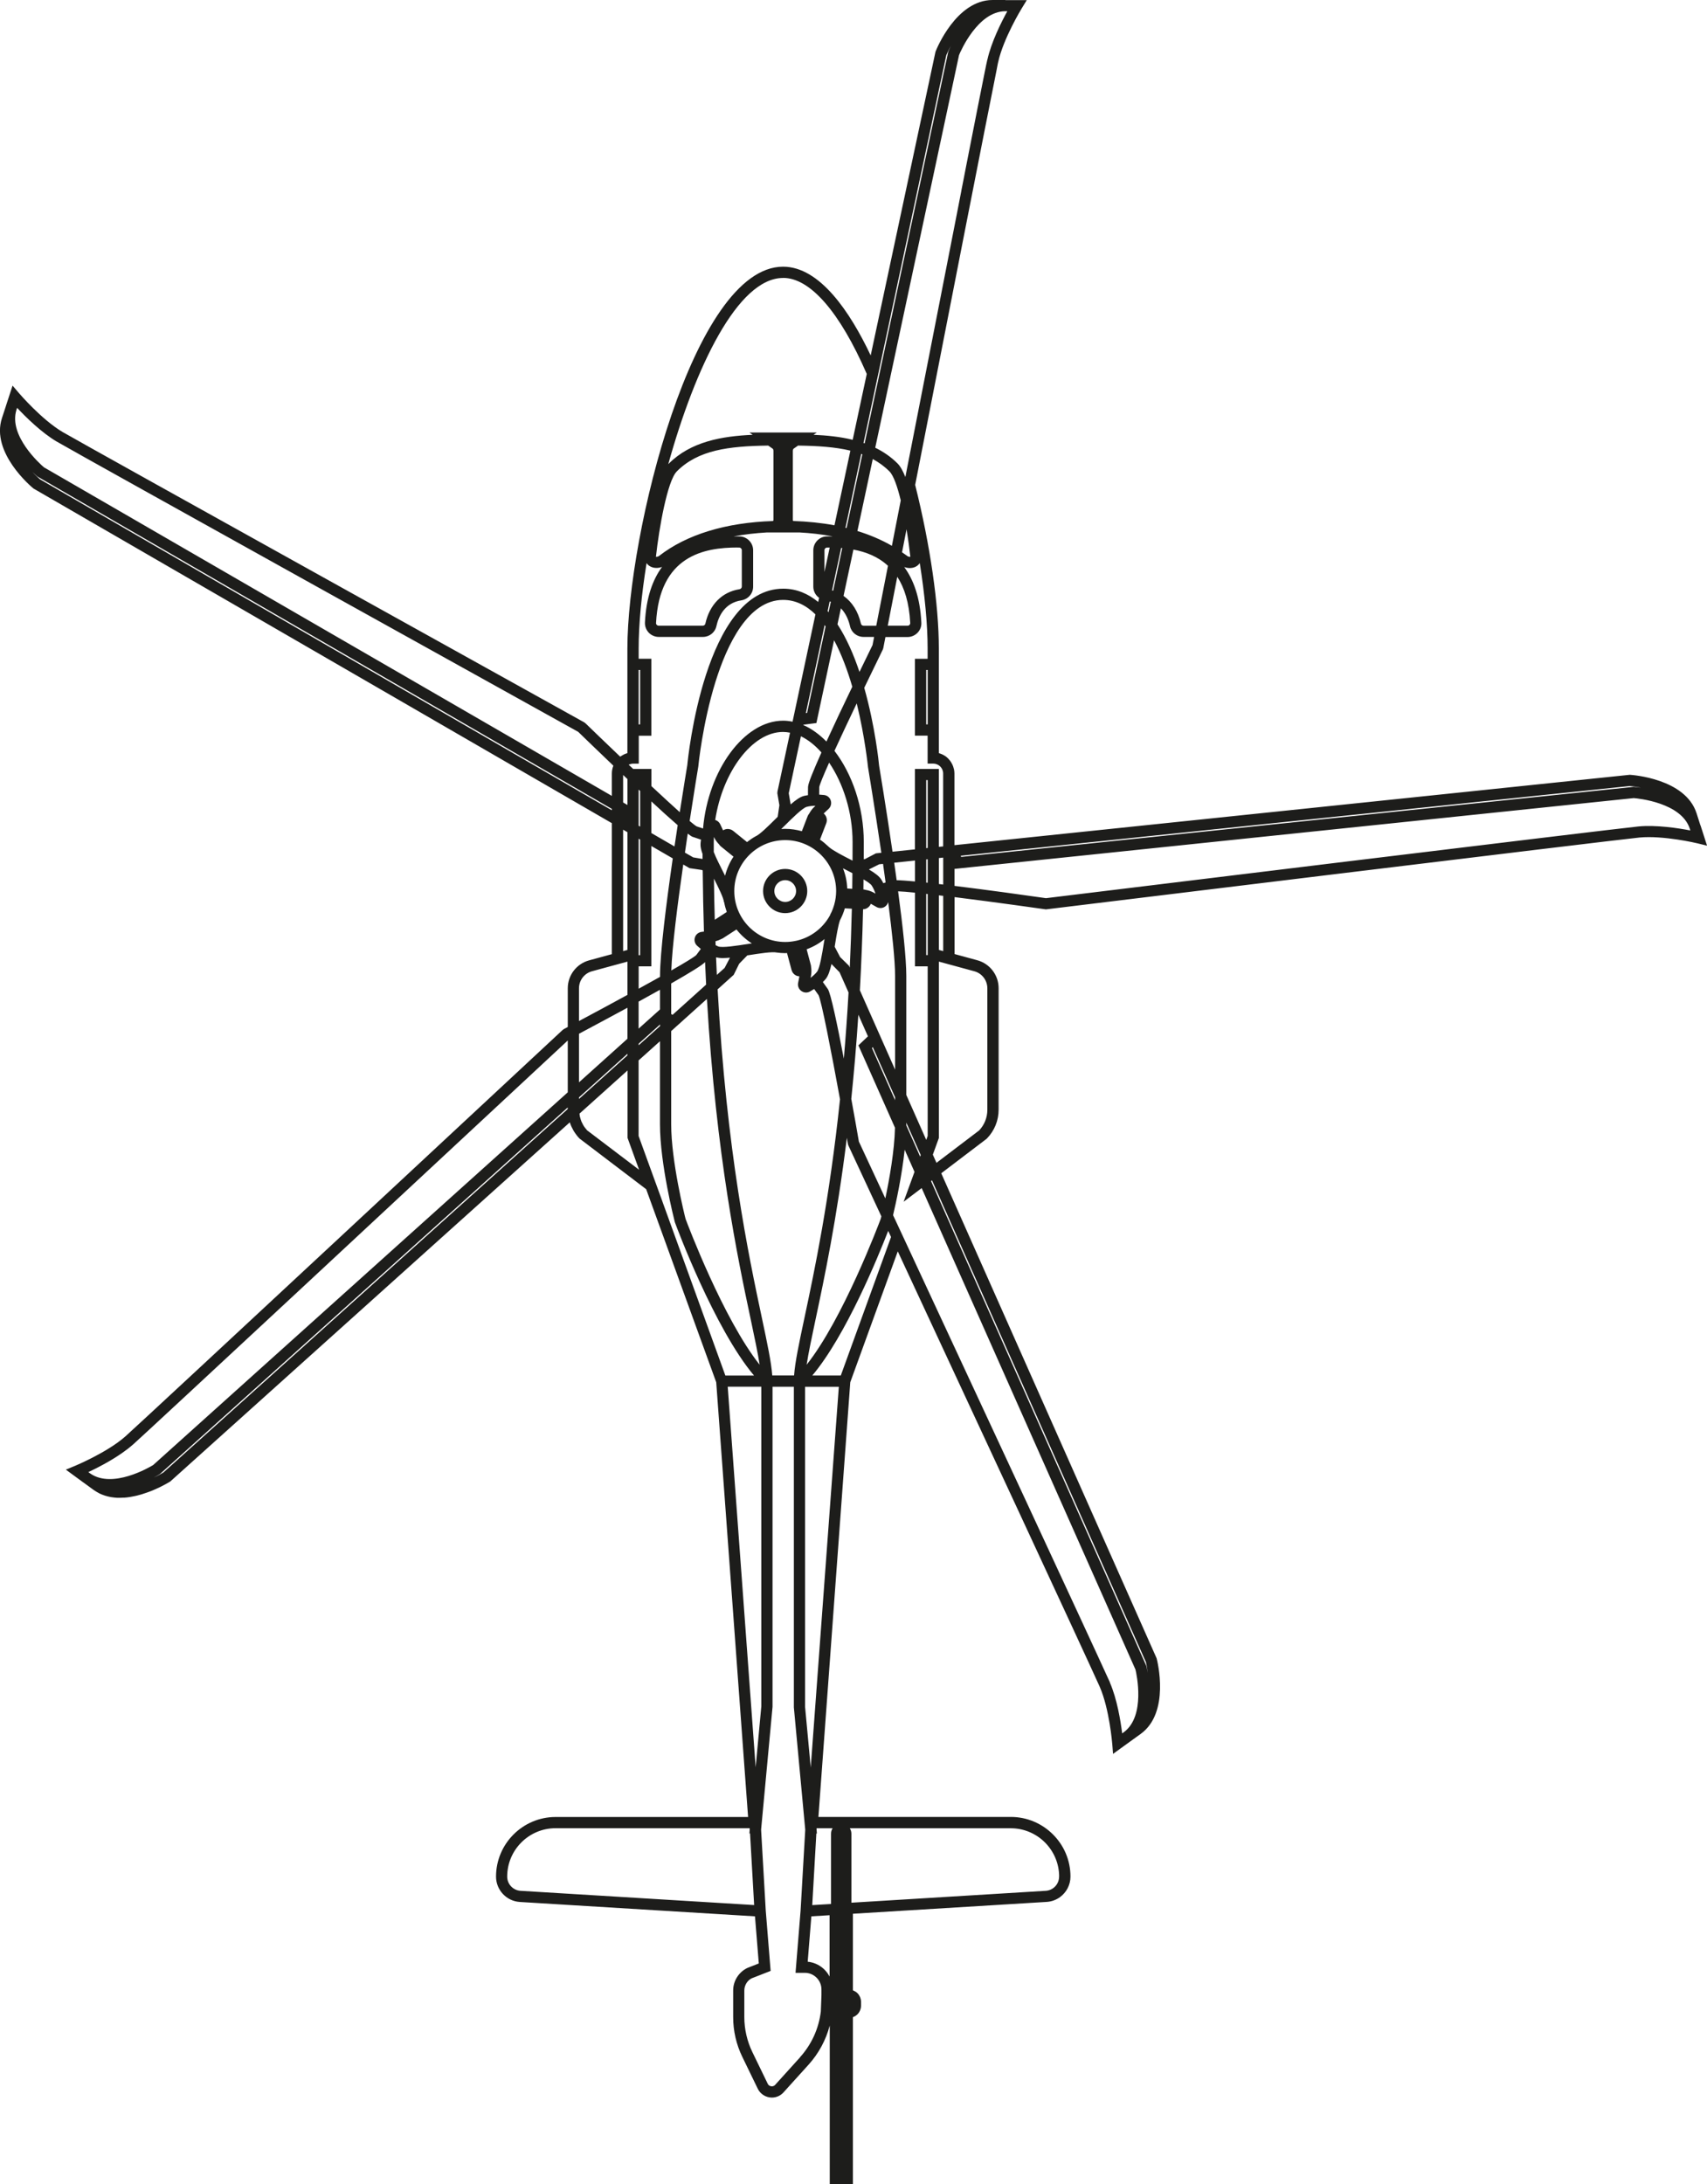 <?xml version="1.0" encoding="UTF-8"?> <svg xmlns="http://www.w3.org/2000/svg" id="Layer_2" viewBox="0 0 304.35 389.35"><defs><style>.cls-1{fill:#1d1d1b;stroke-width:0px;}</style></defs><g id="Layer_1-2"><path class="cls-1" d="M303.18,147.13h0s-.02-.05-.03-.08l-.66-2.07c-1.99-6.2-11.46-6.83-11.86-6.86h-.08s-120.38,12.54-120.38,12.54v-12.78c0-.24-.03-.48-.07-.7-.01-.07-.04-.14-.06-.21-.04-.15-.08-.3-.14-.45-.03-.08-.07-.15-.1-.23-.06-.13-.13-.26-.21-.39-.04-.07-.09-.14-.14-.21-.09-.13-.19-.24-.29-.35-.05-.05-.09-.11-.14-.16-.16-.15-.32-.29-.51-.42,0,0,0,0-.01,0-.19-.12-.38-.23-.59-.32-.07-.03-.14-.05-.21-.08-.1-.04-.2-.08-.31-.11v-18.64c0-7.81-1.54-18.44-4.22-29.17,5.41-27.71,12.97-66.32,14.55-74.12,0-.02,0-.05.01-.07.03-.15.06-.28.08-.41.02-.09.04-.18.05-.26.01-.07.03-.14.04-.2.03-.13.05-.25.07-.32.93-4.21,4.14-9.47,4.17-9.52l.93-1.52h-3.82v-.02h-.02s-.05,0-.08,0h-2.15s-.01,0-.02,0c-6.49,0-10.02,8.79-10.16,9.16l-.03.08-11.55,54.12c-3.68-7.77-9.08-15.82-15.62-15.82-16.04,0-27.76,47.77-27.76,68.07v18.64c-.08.02-.15.06-.22.08-.12.04-.24.08-.36.14-.1.05-.2.1-.29.16-.11.06-.22.13-.33.2-.03.02-.06.03-.09.05-2.93-2.8-5.34-5.12-6-5.77-.04-.04-.09-.08-.13-.12-.04-.03-.06-.06-.06-.06l-.21-.16c-.89-.5-89.15-49.5-93.01-51.76-3.71-2.19-7.72-6.86-7.76-6.91l-1.16-1.36-1.19,3.63h0s-.01.05-.02.08l-.68,2.07c-2.03,6.18,5.26,12.27,5.57,12.52l.06.05,103.11,59.65v23.35l-4.07,1.11c-2.23.61-3.79,2.65-3.79,4.97v6.9l-.69.37-.21.15c-.75.69-74.62,69.49-77.97,72.46-3.23,2.86-8.91,5.22-8.97,5.25l-1.65.68,3.08,2.26h0s.1.07.15.1l1.68,1.23c.31.22.62.41.95.58.03.02.07.04.1.06.31.15.62.28.94.38.05.02.1.04.16.05.31.1.63.17.95.23.06.01.12.02.18.03.32.05.64.08.96.1.06,0,.12,0,.17,0,.11,0,.21,0,.32,0,.17,0,.35-.01.52-.02.08,0,.16,0,.23,0,.33-.02.65-.06.97-.11.09-.01.18-.03.28-.05.24-.04.48-.09.72-.14.1-.02.2-.04.31-.07.28-.07.55-.14.82-.22.04-.01.08-.02.12-.04.29-.09.57-.18.84-.28.1-.03.19-.07.28-.1.2-.07.39-.15.58-.22.08-.03.16-.06.24-.1.25-.1.48-.2.7-.31.06-.03.12-.06.18-.08.17-.08.33-.15.48-.23.07-.04.14-.07.21-.11.14-.07.27-.14.39-.2.04-.02.09-.05.13-.07.15-.08.28-.16.4-.22.04-.02.07-.04.11-.06.08-.05.14-.08.2-.12.03-.02.05-.03.07-.04.06-.04.1-.06.12-.07l.07-.04,71.24-64.03c.08.26.18.52.3.77,0,.02.02.04.03.06.1.22.21.43.33.64.03.04.05.09.08.13.11.19.24.36.37.54.04.05.07.1.1.14.16.21.34.42.53.61l11.88,9.03,12.49,34.42,5.68,77.49h-34.31c-5.86,0-10.63,4.77-10.63,10.63,0,2.39,1.87,4.38,4.26,4.52l41.91,2.56.68,8.4-2.06.81c-1.52.74-2.51,2.31-2.51,4v4.76c0,2.44.56,4.89,1.63,7.08l2.76,5.69c.46.95,1.45,1.57,2.51,1.57.79,0,1.54-.33,2.07-.92l4.45-4.92c1.83-2.02,3.11-4.41,3.8-7v28.27h4.13v-29.76s.05-.02.08-.04c.04-.02.08-.03.12-.05.08-.04.16-.08.23-.13.03-.02.07-.04.1-.06.09-.07.18-.14.26-.21.01,0,.02-.02.03-.03.09-.09.17-.19.24-.29.02-.03.04-.06.06-.1.05-.08.09-.16.13-.24.02-.04.04-.08.05-.12.03-.08.06-.17.08-.26.01-.04.02-.08.03-.12.02-.13.04-.26.04-.4v-.69c0-.14-.02-.27-.04-.4,0-.04-.02-.08-.03-.12-.02-.09-.05-.18-.08-.26-.02-.04-.03-.08-.05-.12-.04-.08-.08-.16-.13-.24-.02-.03-.04-.06-.06-.1-.07-.1-.15-.2-.24-.29,0,0-.02-.02-.03-.03-.08-.08-.17-.15-.26-.21-.03-.02-.07-.04-.1-.06-.08-.05-.15-.09-.23-.13-.04-.02-.08-.04-.12-.05-.03-.01-.05-.03-.08-.04v-13.65l34.53-2.11c.9-.05,1.72-.37,2.4-.86,1.13-.83,1.86-2.16,1.86-3.66,0-2.93-1.19-5.59-3.12-7.51-1.92-1.92-4.58-3.12-7.51-3.12h-34.31l5.68-77.49,8.47-23.33c12.38,26.6,33.68,72.42,35.89,77.36,0,.02.02.04.03.06.04.09.08.18.1.23,1.72,3.95,2.21,10.09,2.22,10.15l.14,1.78,3.1-2.24h0s.04-.03.07-.05l1.76-1.27c5.28-3.81,2.96-13.01,2.86-13.4l-.02-.08-38.4-86.46,8.04-6.11.11-.1c1.34-1.38,2.08-3.2,2.08-5.13v-21.66c0-2.32-1.56-4.36-3.79-4.97l-4.07-1.11v-10.15c7.47.93,16.08,2.16,16.17,2.17l.13.02.13-.02c1.01-.12,101.22-12.36,105.67-12.79,4.29-.41,10.28,1.01,10.34,1.03l1.73.42-1.17-3.64ZM292.5,140.4c-.66-.09-1.1-.12-1.18-.13h-.08s-119.86,12.48-119.86,12.48l-.09-.2,119.29-12.43c.23.02.96.09,1.92.27ZM168.17,157.68c-.26-.03-.52-.06-.77-.09v-4.63l.77-.08h0v4.8ZM204.64,298.2c-.12-.66-.22-1.09-.24-1.16l-.02-.08-38.38-86.42.17-.13,38.14,85.87s.02.07.02.1c.07.29.2.94.31,1.81ZM137.69,245.2c-.17-2.35-.87-5.66-1.87-10.36-2.35-11.07-6.28-29.61-7.87-58.48l2.73-2.46.14-.13.97-1.97,1.45-1.49c.13-.02.25-.04.39-.06,1.91-.3,4.07-.63,4.86-.45h0c.49.07.99.11,1.51.11.11,0,.22-.01.32-.02l.81,3.02c.11.4.36.74.72.94.21.12.44.18.68.2l-.23,1.16c-.11.55.11,1.11.57,1.44.25.18.54.28.84.28.24,0,.48-.06.7-.18.23-.13.48-.28.75-.45.21.28.47.64.78,1.09.52,1.01,2.28,10.08,3.83,18.57-1.89,17.99-4.55,30.55-6.32,38.87-1,4.7-1.7,8.02-1.87,10.36h-3.88ZM104.69,201.52s-.07-.1-.11-.15c-.17-.2-.34-.4-.48-.62-.12-.18-.21-.37-.3-.56-.05-.09-.1-.19-.14-.28-.09-.22-.15-.44-.21-.67-.02-.08-.05-.17-.07-.25-.03-.15-.04-.31-.06-.47l8.57-7.7v12.03l2.06,5.68-9.24-7.01ZM29.13,262.49c-.19.12-.82.49-1.7.9.58-.31.95-.54,1.01-.58l.07-.04,72.71-65.35v.28l-72.1,64.8ZM103.23,195.9v-.28l8.64-7.77v.28l-8.64,7.77ZM103.23,184.28c2.44-1.3,5.53-2.95,8.64-4.64v5.53l-8.64,7.77v-8.65ZM7.14,85.45c-.17-.15-.72-.63-1.39-1.34.48.46.81.74.87.79l.06.05,102.41,59.25v.24l-40.59-23.48L7.14,85.45ZM141.44,92.88l-.04-.05s-.04-.07-.04-.12v-12.35c0-.12.04-.24.1-.35l.83-.58c3.52.05,6.62.25,9.33.9l-2.84,13.31c-2.3-.43-4.76-.68-7.34-.77ZM153.55,80.91c.07.02.13.05.2.07l-2.81,13.15c-.07-.02-.13-.03-.2-.05l2.81-13.17ZM153.31,176.55c.25-4.56.45-9.37.57-14.46.62-.02,1.16-.41,1.38-.98l1.03.58c.22.12.46.18.7.18.3,0,.59-.09.84-.28.27-.2.44-.47.53-.78.7,5.45,1.23,10.43,1.23,13.15v16.72l-6.28-14.15ZM119.91,180.9l-.24-.13v-5.46c3.24-1.85,5.65-3.32,6.04-3.81.06,1.36.12,2.7.19,4.02l-5.99,5.39ZM151.98,155.66c-.01.93-.02,1.87-.03,2.78l-.89-.05c-.05-1.27-.31-2.48-.76-3.6.2.1.4.21.61.31.34.18.71.36,1.08.56ZM154.28,158.61c-.11-.03-.22-.05-.34-.06,0-.59.02-1.19.02-1.79.72.43,1.29.82,1.47,1.11.29.45.51.96.67,1.43l-.31-.17c-.47-.26-.98-.43-1.52-.51ZM152,153.42c-.06-.03-.12-.06-.19-.1-1.54-.79-3.25-1.67-3.97-2.29-.03-.03-.07-.06-.1-.09-.04-.04-.09-.08-.12-.11h0c-.44-.42-.91-.81-1.42-1.16l1.12-2.92c.24-.64.03-1.33-.46-1.74l.87-.81c.41-.38.56-.96.39-1.5-.17-.54-.63-.91-1.19-.98-.26-.03-.55-.05-.87-.07,0-.35,0-.8.01-1.34.07-.45.74-2.08,1.76-4.36,2.51,3.7,4.18,8.84,4.18,14.15,0,1.12,0,2.21-.01,3.3ZM139.8,147.29c1.38-1.38,3.28-3.26,4.03-3.46.51-.14,1.06-.19,1.57-.19l-.26.24c-.36.34-.64.75-.88,1.18-.1.12-.19.26-.25.41l-1.04,2.7c-.95-.26-1.94-.42-2.97-.42-.24,0-.47.02-.71.04.17-.17.34-.33.51-.51ZM144.07,140.22c-.01.64-.02,1.15-.01,1.53-.25.04-.5.08-.75.14-.66.18-1.41.7-2.34,1.51l-.34-2,2.17-10.15c1.3.63,2.54,1.62,3.66,2.89-1.4,3.13-2.37,5.49-2.38,6.07ZM138.63,141.18l-.04.19.37,2.17-.3,2.06c-.09.09-.18.18-.28.28-1.37,1.36-2.92,2.9-3.67,3.21h0c-.54.3-1.04.64-1.52,1.02l-2.46-1.99c-.32-.26-.73-.38-1.14-.34-.24.03-.47.11-.67.24l-.5-1.07c-.18-.39-.5-.66-.9-.78,1.29-8.5,6.55-15.69,12.08-15.69.42,0,.84.05,1.26.13l-2.26,10.58ZM127.29,156.62c.83,1.65,1.72,3.44,1.79,4.2h.03c.11.6.27,1.18.47,1.75l-2.14,1.39c-.07-2.39-.12-4.83-.15-7.34ZM128.94,155.44c-.57-1.12-1.27-2.51-1.68-3.56,0-.59,0-1.17,0-1.76,0-.31.02-.62.03-.93l.06.13c.21.45.51.84.85,1.19.09.14.19.26.32.37l2.26,1.83c-.68,1.02-1.19,2.17-1.5,3.4-.11-.22-.22-.44-.34-.67ZM125.5,166.07l-.4.05c-.56.07-1.02.44-1.2.98-.17.54-.02,1.11.39,1.49.19.18.42.37.66.57-.21.28-.47.64-.8,1.08-.35.35-2.04,1.38-4.46,2.76.14-4.13,1.1-11.71,2.13-18.89l1.12.65,2.18.32.17.08c.04,3.77.11,7.41.22,10.92ZM127.67,170.66c.34.08.72.13,1.19.13.38,0,.82-.03,1.29-.07l-.95,1.82-1.39,1.25c-.05-1.03-.1-2.08-.14-3.13ZM133.33,168.28c-1.93.3-4.57.71-5.29.43-.15-.06-.3-.14-.45-.22,0-.23-.02-.47-.02-.7.36-.09.71-.23,1.04-.4.09-.04.18-.07.26-.12l2.44-1.58c.77.97,1.69,1.81,2.74,2.48-.23.04-.47.07-.71.11ZM130.92,158.84c0-5.01,4.07-9.08,9.08-9.08,2.45,0,4.68.98,6.32,2.57.05.05.1.1.16.16,1.61,1.64,2.6,3.88,2.6,6.35,0,.27-.02.54-.04.8-.01.06-.03.13-.03.19v.12c-.12.93-.38,1.82-.76,2.65h0c-.1.17-.2.38-.29.61-1.25,2.26-3.43,3.94-6.02,4.5-.04,0-.08,0-.12.02l-.09.02c-.56.11-1.13.17-1.73.17-5.01,0-9.08-4.07-9.08-9.08ZM144.59,173.96c.1-.52.11-1.07.02-1.6,0-.12-.02-.24-.05-.36l-.74-2.78c1.17-.43,2.25-1.04,3.19-1.82-.04.22-.07.43-.11.66-.31,1.93-.74,4.57-1.23,5.17-.33.41-.75.78-1.15,1.08l.07-.35ZM147.23,174.5c.43-.54.74-1.42,1.02-2.65l1.44,1.47,1.6,3.6c-.23,4.15-.52,8.07-.84,11.8-1.18-6.16-2.34-11.67-2.85-12.41-.37-.53-.66-.94-.89-1.25.18-.18.36-.36.52-.56ZM151.36,172.15l-1.57-1.54-.97-1.84c.02-.13.04-.25.06-.39.26-1.61.55-3.38.88-4.32.36-.68.65-1.39.87-2.14l1.25.07c-.09,3.64-.21,7.14-.37,10.5l-.15-.34ZM159.43,153.79l3.71-.39v3.73c-1.39-.13-2.52-.21-3.27-.22-.14-1.04-.29-2.09-.44-3.13ZM157.9,157.31c-.15.05-.29.09-.41.13-.11-.23-.23-.45-.37-.67-.38-.58-1.12-1.14-2.2-1.78l1.84-.92.68-.07c.16,1.1.31,2.2.46,3.31ZM156.36,152.1l-.19.02-1.95,1.02-.22.04c0-1.02.01-2.04.01-3.07,0-6.25-2.09-12.19-5.23-16.26,1.14-2.5,2.54-5.46,3.97-8.46,1.47,6,1.99,11.18,2.01,11.34.02.14,1.19,7.19,2.38,15.29l-.79.08ZM147.35,132.19c-1.27-1.29-2.66-2.3-4.12-2.94v-.06s2.33-.3,2.33-.3l3.15-14.76c1.34,2.51,2.41,5.41,3.25,8.29-1.56,3.24-3.22,6.73-4.61,9.77ZM149.32,111.29l.61-2.85c.9.92,1.38,2.12,1.62,3.18.25,1.13,1.25,1.92,2.41,1.92h1.89c-.13.68-.23,1.18-.28,1.45-.65,1.32-1.45,2.97-2.33,4.79-1.01-3.03-2.3-6-3.92-8.49ZM153.96,111.54c-.22,0-.41-.15-.46-.36-.49-2.18-1.58-3.88-3.1-4.95l1.76-8.26c2.21.41,4.39,1.25,6.16,2.89-.88,4.49-1.59,8.17-2.09,10.69h-2.28ZM159.98,102.82c1.27,1.95,2.12,4.61,2.31,8.24,0,.16-.07.28-.12.33-.05.06-.17.15-.35.15h-3.54c.42-2.17,1-5.14,1.7-8.72ZM152.87,94.66l2.74-12.83c1.09.59,2.09,1.31,2.99,2.22.72.72,1.41,2.72,2,5.15-.56,2.86-1.09,5.58-1.58,8.1-1.85-1.07-3.91-1.95-6.15-2.64ZM150.17,97.7l-1.62,7.6c-.06-.02-.14-.03-.2-.05l1.62-7.57c.07,0,.14.01.21.02ZM147,102.01v-3.93c0-.26.21-.47.46-.47.09,0,.18,0,.27,0,.07,0,.14,0,.2,0l-.94,4.4ZM147.93,107.22c.06.02.14.03.2.05l-.4,1.87c-.06-.07-.11-.13-.17-.2l.37-1.72ZM147.2,111.65l-3.3,15.44-.22.03,3.35-15.7c.05.08.11.15.16.23ZM141.31,128.65c-.55-.11-1.11-.18-1.68-.18-6.99,0-13.39,8.89-14.28,19.22-.31-.1-.67-.22-1.12-.37-.21-.1-.65-.45-1.27-.97.84-5.48,1.51-9.55,1.54-9.68,0-.08.75-7.67,3.07-15.14,2.07-6.65,5.84-14.59,12.06-14.59,2.21,0,4.12.98,5.76,2.58l-4.08,19.13ZM123.54,149.19c.61.21,1.09.37,1.45.49-.04.25-.08.5-.09.76-.03.49.11,1.09.36,1.8,0,.29,0,.59,0,.88l-1.66-.28-1.48-.85c.17-1.16.34-2.29.5-3.38.42.32.74.53.91.59ZM120.26,150.89l-4.13-2.39v-5.64c1.78,1.65,3.41,3.13,4.7,4.24-.18,1.21-.38,2.48-.57,3.79ZM114.13,141v6.35l-.26-.15v-6.44c.09.08.17.16.26.24ZM113.87,149.51l.26.15v20.61h-.26v-20.75ZM111.87,138.88v4.62l-.77-.45v-4.9c.26.24.52.49.77.73ZM111.87,148.35v20.99l-.77.21v-21.65l.77.45ZM113.87,172.26h2.26v-21.45l3.82,2.21c-1.16,8.06-2.27,16.85-2.27,20.95v.17c-1.18.66-2.47,1.38-3.81,2.11v-3.99ZM117.67,176.44v3.51l-3.81,3.42v-4.82c1.31-.72,2.59-1.43,3.81-2.11ZM113.87,186.05l3.81-3.42v.28l-3.81,3.42v-.28ZM119.67,183.8l6.37-5.73c1.65,28.1,5.5,46.27,7.82,57.18.69,3.26,1.26,5.95,1.58,8.03-6.49-8.18-12.83-24.98-13.21-26.01-.2-.77-2.56-10.3-2.56-16.86v-16.61ZM145.4,235.26c1.55-7.3,3.79-17.85,5.59-32.43.07.38.13.75.19,1.11l.08.25c.1.21,2.39,5.13,5.88,12.63-.05.21-.09.38-.11.45-.39,1.03-6.72,17.83-13.21,26.01.32-2.08.89-4.76,1.58-8.03ZM153.13,203.47c-.35-2.01-.82-4.69-1.35-7.58.48-4.63.91-9.63,1.26-15l1.71,3.85-1.7,1.61,6.52,14.68c-.09,4.12-1,9.21-1.72,12.6-2.54-5.47-4.28-9.2-4.73-10.16ZM155.46,186.82l.16-.15,3.97,8.94v.51l-4.13-9.3ZM161.59,200.41v-.29l2.57,5.78-.1.28-2.47-5.56c0-.07,0-.14,0-.21ZM165.14,203.19l-3.55-8v-21.22c0-3.11-.64-8.93-1.46-15.08.65.02,1.69.1,3.01.24v13.13h2.26v30.23l-.25.7ZM165.4,170.26h-.26v-10.92c.08,0,.17.02.26.03v10.89ZM165.14,157.34v-4.14l.26-.03v4.19c-.09,0-.17-.02-.26-.03ZM165.4,151.16l-.26.03v-12.13h.26v12.1ZM165.4,129.13h-.26v-9.7h.26v9.7ZM163.99,100.38c.9,5.68,1.4,10.96,1.4,15.23v1.83h-2.26v13.7h2.26v4.98h1c.98,0,1.77.8,1.77,1.77v12.99l-.77.08v-13.89h-4.26v14.34l-4,.42c-1.15-7.9-2.3-14.8-2.39-15.34-.05-.58-.7-6.99-2.65-13.88,1.17-2.43,2.32-4.79,3.32-6.84l.08-.25c.02-.08.15-.77.38-1.96h3.93c.68,0,1.33-.28,1.8-.77.47-.49.71-1.13.67-1.81-.22-4.48-1.4-7.65-3.05-9.9.66.25,1.41.25,2.01-.04.32-.16.57-.38.75-.65ZM162.31,99.25c-.12.03-.38,0-.55-.14-.29-.23-.62-.43-.93-.65.26-1.32.52-2.69.8-4.11.29,1.75.52,3.46.68,4.89ZM176.04,10.62c-.02.08-.04.19-.07.32-.01.06-.03.13-.04.19-.02.08-.04.17-.06.27-.02.1-.04.2-.07.32-.02.1-.04.2-.06.31-.03.13-.05.25-.08.39-.02.1-.04.22-.07.33-.62,3.08-1.81,9.09-3.33,16.85-.06.32-.13.65-.19.98-.07.35-.14.69-.2,1.04-.15.76-.3,1.54-.46,2.33,0,.01,0,.03,0,.04-.16.84-.33,1.69-.5,2.56,0,.02,0,.04-.01.06-.17.87-.35,1.76-.52,2.66,0,0,0,0,0,0-2.79,14.22-6.14,31.36-8.96,45.76-.42-1.05-.88-1.9-1.39-2.41-1.19-1.19-2.54-2.1-3.98-2.81l14.94-69.99c.32-.78,3.36-7.74,8.2-7.82h.41c-1.08,1.96-2.85,5.49-3.55,8.62ZM169.57,8.09c-.29.59-.45,1-.48,1.08l-.03.08-14.9,69.79c-.07-.02-.13-.04-.2-.07l14.76-69.13c.09-.21.38-.88.85-1.74ZM139.63,49.54c4.82,0,10.11,6.08,14.91,17.12l-2.51,11.74c-2.24-.55-4.61-.79-6.98-.89l.58-.41h-12.01l.58.41c-5.53.24-11.05,1.22-14.96,5.14-.03.03-.06.06-.09.09,4.82-17.32,12.4-33.19,20.47-33.19ZM120.66,84.04c3.82-3.83,9.23-4.51,16.31-4.61l.83.58c.07.1.1.22.1.35v12.35s-.02.08-.04.12l-.04.05c-8.38.27-15.39,2.39-20.32,6.23-.19.15-.5.17-.55.14.55-5.04,2.04-13.52,3.71-15.2ZM131.53,97.61c.09,0,.18,0,.27,0,.25,0,.46.21.46.47v6.49c0,.23-.18.43-.43.47-3.09.49-5.31,2.73-6.07,6.14-.05.21-.24.36-.46.36h-7.86c-.18,0-.29-.09-.35-.15-.05-.05-.13-.16-.12-.33.6-11.97,8.51-13.46,14.55-13.46ZM113.87,119.43h.26v9.7h-.26v-9.7ZM116.13,131.13v-13.7h-2.26v-1.83c0-4.29.5-9.55,1.41-15.22.18.27.43.49.75.64.6.29,1.35.29,2.01.04-1.65,2.25-2.83,5.42-3.05,9.9-.03.67.21,1.31.67,1.81.47.49,1.12.77,1.8.77h7.86c1.16,0,2.16-.79,2.41-1.92.41-1.84,1.52-4.14,4.43-4.6,1.23-.19,2.12-1.22,2.12-2.44v-6.49c0-1.35-1.1-2.46-2.45-2.47-.3,0-.64,0-1.02,0,2.01-.38,3.99-.59,5.84-.7h5.99c1.82.1,3.76.31,5.74.68v.02c-.34,0-.65,0-.92,0-1.35,0-2.45,1.12-2.45,2.47v6.49c0,.81.4,1.54,1.03,1.99l-.16.74c-1.79-1.47-3.85-2.37-6.23-2.37-13.97,0-17,30.25-17.11,31.47-.07.39-.62,3.76-1.34,8.37-1.4-1.25-3.15-2.87-5.06-4.65v-3.06h-3.25c-.26-.25-.53-.5-.8-.75,0,0,.02,0,.02-.01.09-.04.18-.08.28-.1.03,0,.06-.02.1-.03.13-.03.26-.05.4-.05h1v-4.98h2.26ZM10.16,78.74c3.84,2.26,87.9,48.93,92.93,51.72,1.63,1.58,3.87,3.74,6.27,6.03-.17.43-.27.9-.27,1.39v4L7.83,83.3c-.64-.55-6.34-5.6-4.9-10.23l.12-.37c1.53,1.63,4.33,4.41,7.1,6.04ZM105.55,173.14l6.32-1.72v5.93c-2.89,1.58-5.91,3.21-8.64,4.66v-5.83c0-1.42.95-2.67,2.32-3.04ZM23.68,257.54c2.77-2.46,51.91-48.2,70.8-65.78,3.34-3.11,5.73-5.33,6.75-6.28v9.24l-73.92,66.44c-.72.44-7.28,4.28-11.23,1.5l-.33-.24c2.03-.95,5.53-2.76,7.93-4.89ZM118.12,214.22h0s-1.2-3.3-1.2-3.3l-.06-.16h0s-3-8.26-3-8.26v-13.47l3.81-3.42v14.81c0,7.05,2.53,16.98,2.64,17.4l.03.1c.3.82,7.03,18.89,14.1,27.29h-5.11l-11.21-30.98ZM129.75,247.2h5.99v56.96s-1.01,10.88-1.01,10.88l-4.98-67.84ZM90.43,334.53c0-4.76,3.87-8.63,8.63-8.63h34.61v.23s-.05.7-.05.7h.11s.73,12.77.73,12.77l-41.65-2.54c-1.33-.08-2.38-1.19-2.38-2.53ZM142.64,366.75l-4.45,4.92c-.35.39-1.06.29-1.29-.18l-2.76-5.69c-.93-1.92-1.43-4.07-1.43-6.21v-4.76c0-.93.54-1.79,1.31-2.17l3.38-1.32-.87-10.75-.83-14.42,2.04-21.91v-57.05h3.8v1.34h0s0,55.8,0,55.8l2.03,21.82-.83,14.42-.9,11.09h1.66c1.63,0,2.96,1.33,2.96,2.96v1.03l-.11,2.9c-.37,3.07-1.66,5.89-3.73,8.18ZM188.83,334.53c0,1.34-1.04,2.45-2.38,2.53l-34.65,2.12v-12.3c0-.36-.11-.69-.28-.97h28.69c2.38,0,4.54.97,6.1,2.53,1.56,1.56,2.53,3.72,2.53,6.1ZM145.54,326.84h.11s-.06-.7-.06-.7v-.23h2.86c-.18.28-.28.61-.28.97v12.53l-1.84.11-1.51.09.73-12.76ZM144.67,341.61l3.24-.2v10.94c-.75-1.45-2.2-2.48-3.9-2.65l.65-8.09ZM144.55,315.09l-1.01-10.83v-57.05h6.02l-5.01,67.88ZM149.9,245.2h-5.07c5.99-7.11,11.73-21.15,13.53-25.78.17.36.34.72.51,1.09l-8.96,24.69ZM197.91,299.94c-.02-.06-.06-.14-.1-.23-.01-.02-.02-.05-.04-.08-.04-.09-.08-.18-.13-.29,0-.01-.01-.02-.02-.03-2.93-6.48-24.07-51.94-36.79-79.26l-1.02-2.19h0c-.19-.42-.39-.83-.58-1.24.52-2.19,1.57-6.99,2.07-11.67l1.75,3.95-1.94,5.33,3.22-2.44,38.12,85.83c.2.82,1.82,8.25-2.04,11.14l-.33.24c-.28-2.22-.91-6.12-2.19-9.06ZM176.04,176.17v21.66c0,1.38-.52,2.68-1.46,3.68l-7.61,5.78-.65-1.46,1.08-2.98v-31.43l6.32,1.72c1.37.37,2.32,1.62,2.32,3.04ZM167.4,169.34v-9.73c.25.03.51.06.77.09v9.85l-.77-.21ZM186.5,160.11c-3.98-.57-10.57-1.48-16.32-2.19v-3.06l.02.03,121.09-12.62c.84.07,8.41.82,9.97,5.39l.12.38c-1.1-.21-2.62-.47-4.27-.63-1.65-.16-3.42-.24-5.02-.08-4.43.43-99.88,12.08-105.59,12.78Z"></path><path class="cls-1" d="M143.93,158.84c0-2.17-1.77-3.94-3.94-3.94s-3.94,1.77-3.94,3.94,1.77,3.94,3.94,3.94,3.94-1.77,3.94-3.94ZM138.06,158.84c0-1.07.87-1.94,1.94-1.94s1.94.87,1.94,1.94-.87,1.94-1.94,1.94-1.94-.87-1.94-1.94Z"></path></g></svg> 